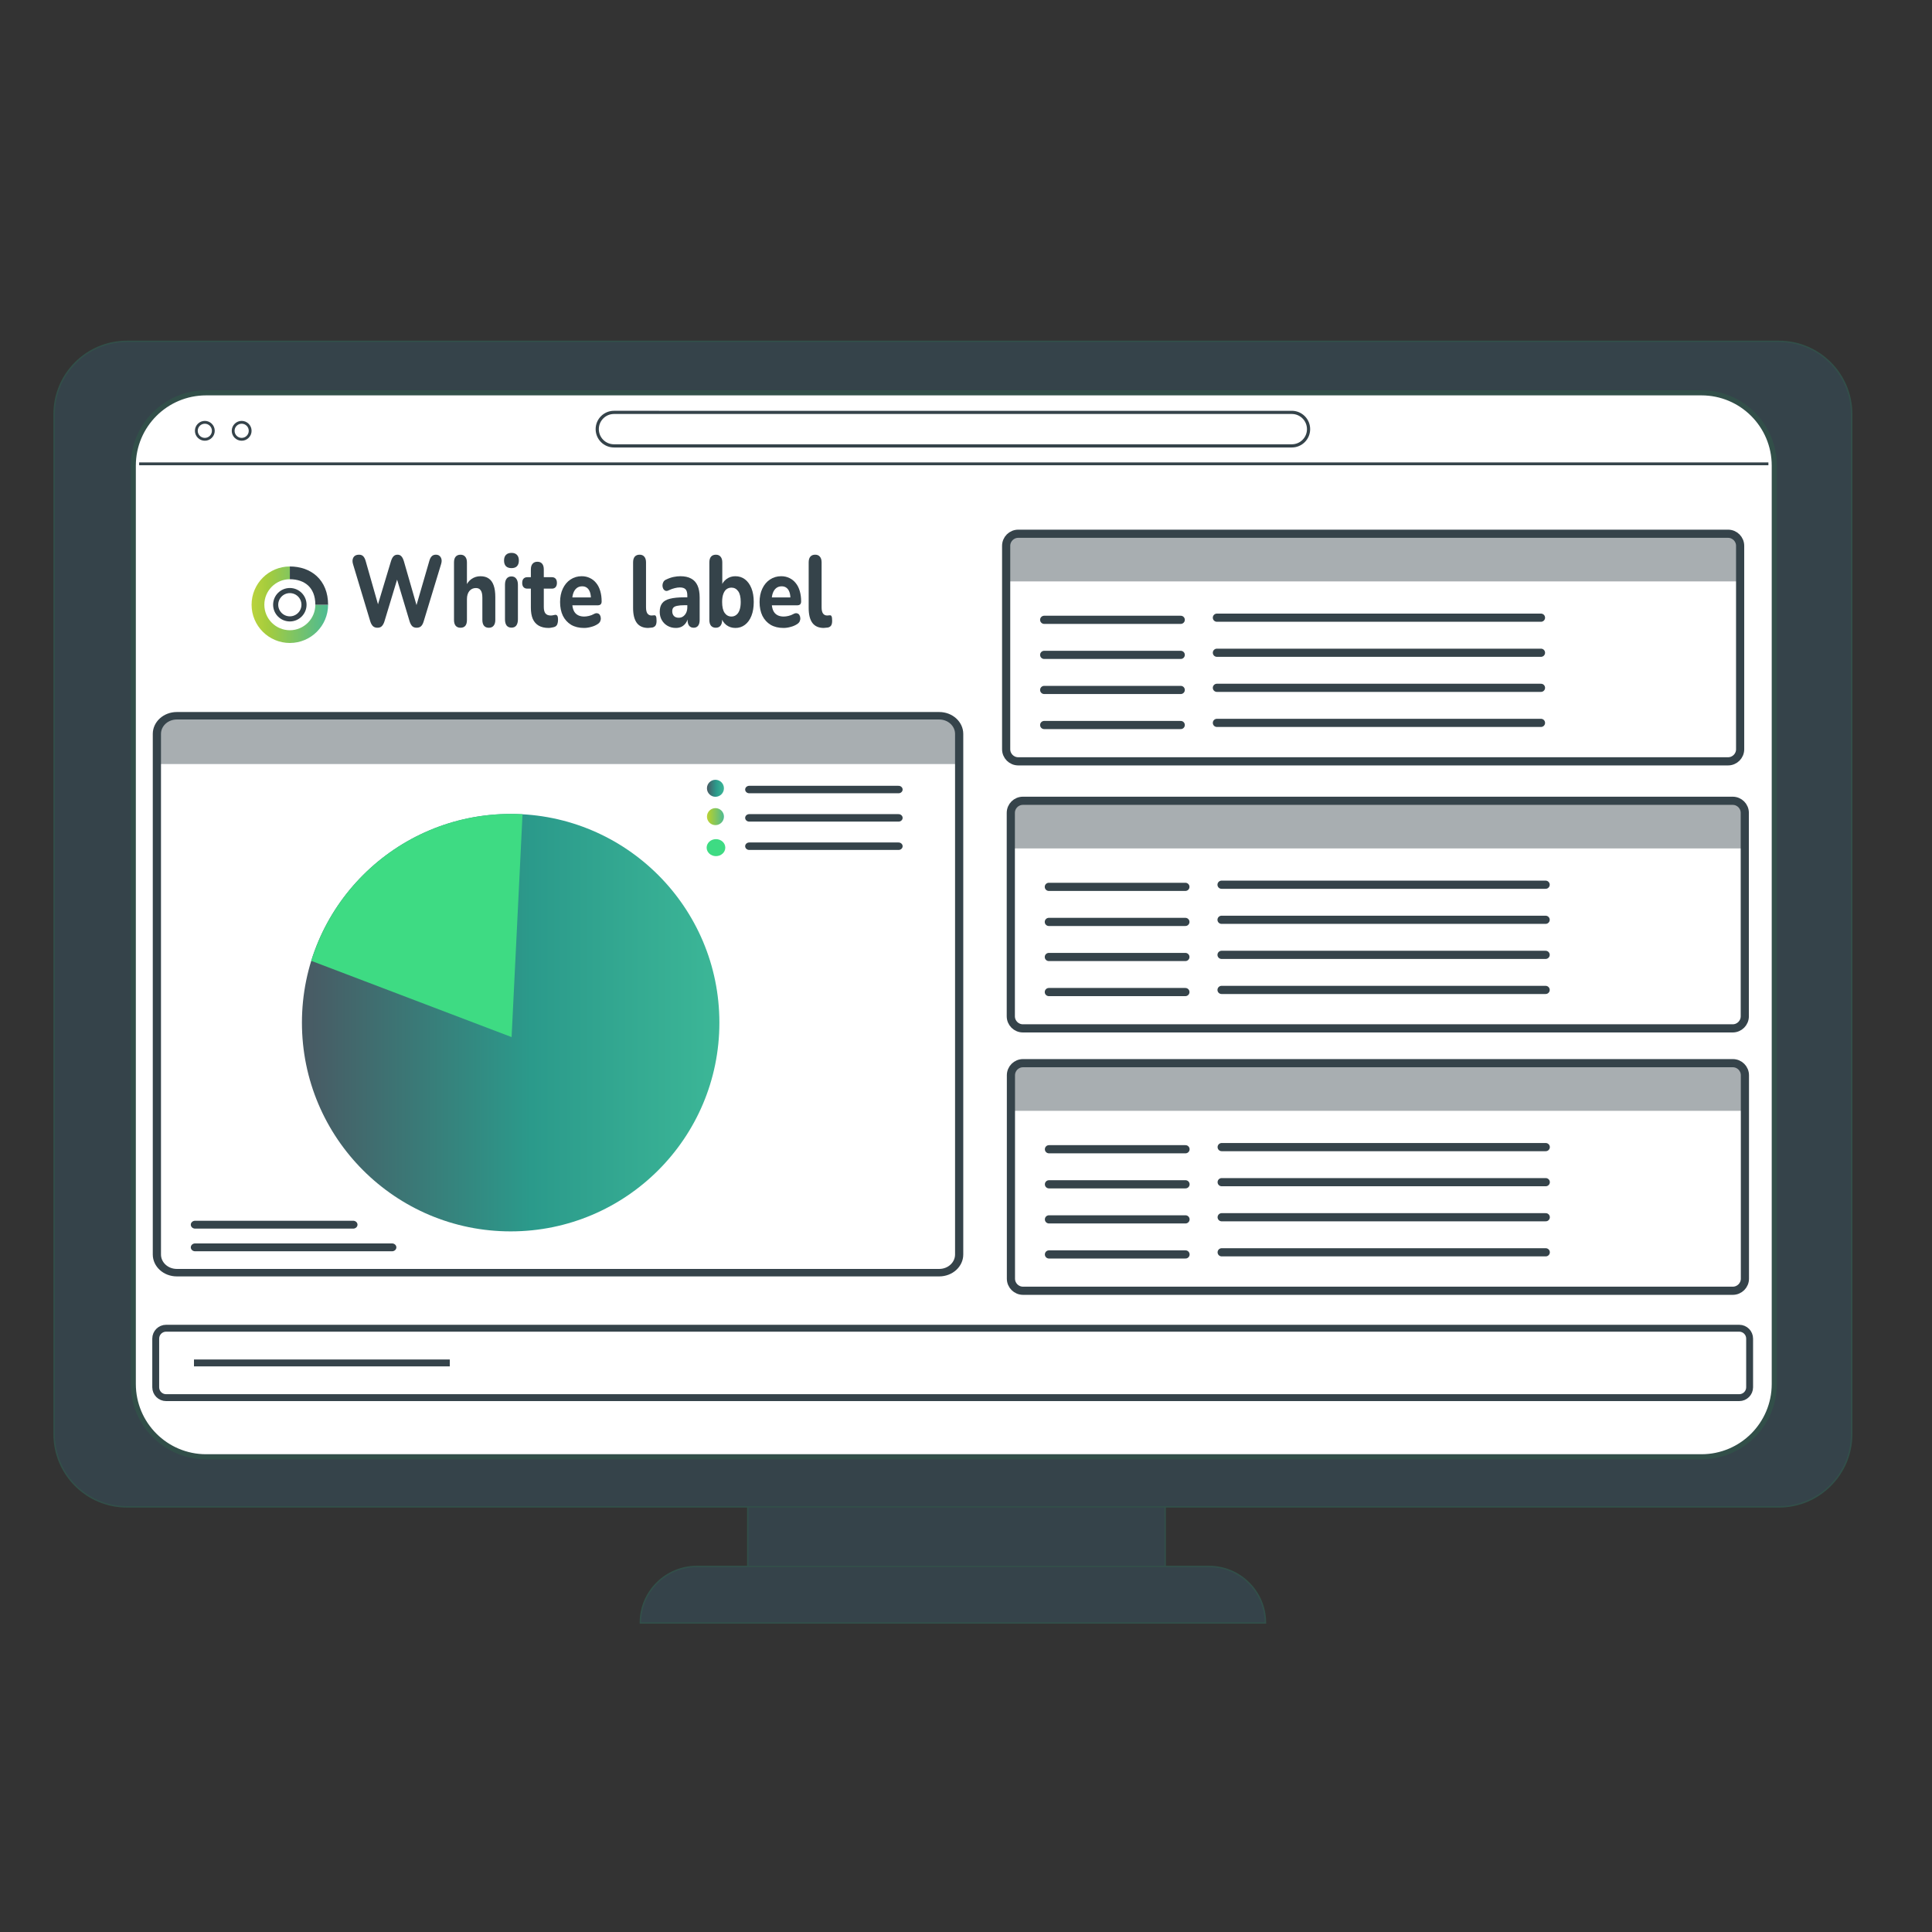 <?xml version="1.0" encoding="UTF-8" standalone="no"?>
<!-- Created with Inkscape (http://www.inkscape.org/) -->

<svg
   width="210mm"
   height="210mm"
   viewBox="0 0 210 210"
   version="1.1"
   id="svg35542"
   inkscape:version="1.2 (dc2aedaf03, 2022-05-15)"
   sodipodi:docname="white-label.svg"
   xmlns:inkscape="http://www.inkscape.org/namespaces/inkscape"
   xmlns:sodipodi="http://sodipodi.sourceforge.net/DTD/sodipodi-0.dtd"
   xmlns="http://www.w3.org/2000/svg"
   xmlns:svg="http://www.w3.org/2000/svg">
  <rect x="0" y="0" width="210" height="210" fill="#333333" stroke="none"/>
  <sodipodi:namedview
     id="namedview35544"
     pagecolor="#ffffff"
     bordercolor="#000000"
     borderopacity="0.25"
     inkscape:showpageshadow="2"
     inkscape:pageopacity="0.0"
     inkscape:pagecheckerboard="0"
     inkscape:deskcolor="#d1d1d1"
     inkscape:document-units="mm"
     showgrid="false"
     inkscape:zoom="0.914906"
     inkscape:cx="397.30857"
     inkscape:cy="560.71334"
     inkscape:window-width="3840"
     inkscape:window-height="2089"
     inkscape:window-x="-8"
     inkscape:window-y="-8"
     inkscape:window-maximized="1"
     inkscape:current-layer="layer1" />
  <defs
     id="defs35539">
    <clipPath
       clipPathUnits="userSpaceOnUse"
       id="clipPath31411">
      <path
         d="M 0,1080 H 1920 V 0 H 0 Z"
         id="path31409" />
    </clipPath>
    <clipPath
       clipPathUnits="userSpaceOnUse"
       id="clipPath31455">
      <path
         d="M 0,1080 H 1920 V 0 H 0 Z"
         id="path31453" />
    </clipPath>
    <clipPath
       clipPathUnits="userSpaceOnUse"
       id="clipPath31503">
      <path
         d="M 0,1080 H 1920 V 0 H 0 Z"
         id="path31501" />
    </clipPath>
    <clipPath
       clipPathUnits="userSpaceOnUse"
       id="clipPath31511">
      <path
         d="m 399.841,872.5 h 516 v -34 h -516 z"
         id="path31509" />
    </clipPath>
    <clipPath
       clipPathUnits="userSpaceOnUse"
       id="clipPath31503-3">
      <path
         d="M 0,1080 H 1920 V 0 H 0 Z"
         id="path31501-5" />
    </clipPath>
    <clipPath
       clipPathUnits="userSpaceOnUse"
       id="clipPath31511-5">
      <path
         d="m 399.841,872.5 h 516 v -34 h -516 z"
         id="path31509-5" />
    </clipPath>
    <clipPath
       clipPathUnits="userSpaceOnUse"
       id="clipPath31503-4">
      <path
         d="M 0,1080 H 1920 V 0 H 0 Z"
         id="path31501-7" />
    </clipPath>
    <clipPath
       clipPathUnits="userSpaceOnUse"
       id="clipPath31511-6">
      <path
         d="m 399.841,872.5 h 516 v -34 h -516 z"
         id="path31509-0" />
    </clipPath>
    <clipPath
       clipPathUnits="userSpaceOnUse"
       id="clipPath31531">
      <path
         d="M 0,1080 H 1920 V 0 H 0 Z"
         id="path31529" />
    </clipPath>
    <clipPath
       clipPathUnits="userSpaceOnUse"
       id="clipPath31539">
      <path
         d="m 397.317,694.133 h 516 v -34 h -516 z"
         id="path31537" />
    </clipPath>
    <clipPath
       clipPathUnits="userSpaceOnUse"
       id="clipPath31571">
      <path
         d="m 753.317,643.134 c 0,-3.314 2.687,-6.001 6,-6.001 v 0 c 3.314,0 6.001,2.687 6.001,6.001 v 0 c 0,3.314 -2.687,5.999 -6.001,5.999 v 0 c -3.313,0 -6,-2.685 -6,-5.999"
         id="path31569" />
    </clipPath>
    <linearGradient
       x1="0"
       y1="0"
       x2="1"
       y2="0"
       gradientUnits="userSpaceOnUse"
       gradientTransform="matrix(12,0,0,-12,753.317,643.133)"
       spreadMethod="pad"
       id="linearGradient31585">
      <stop
         style="stop-opacity:1;stop-color:#495963"
         offset="0"
         id="stop31577" />
      <stop
         style="stop-opacity:1;stop-color:#495963"
         offset="0"
         id="stop31579" />
      <stop
         style="stop-opacity:1;stop-color:#2b9a8b"
         offset="0.549"
         id="stop31581" />
      <stop
         style="stop-opacity:1;stop-color:#3cb797"
         offset="1"
         id="stop31583" />
    </linearGradient>
    <clipPath
       clipPathUnits="userSpaceOnUse"
       id="clipPath31595">
      <path
         d="m 753.317,623.133 c 0,-3.313 2.687,-5.999 6,-5.999 v 0 c 3.314,0 6.001,2.686 6.001,5.999 v 0 c 0,3.315 -2.687,6 -6.001,6 v 0 c -3.313,0 -6,-2.685 -6,-6"
         id="path31593" />
    </clipPath>
    <linearGradient
       x1="0"
       y1="0"
       x2="1"
       y2="0"
       gradientUnits="userSpaceOnUse"
       gradientTransform="matrix(12,0,0,-12,753.317,623.133)"
       spreadMethod="pad"
       id="linearGradient31611">
      <stop
         style="stop-opacity:1;stop-color:#bad33e"
         offset="0"
         id="stop31601" />
      <stop
         style="stop-opacity:1;stop-color:#bad33e"
         offset="0.005"
         id="stop31603" />
      <stop
         style="stop-opacity:1;stop-color:#a5cc3d"
         offset="0.203"
         id="stop31605" />
      <stop
         style="stop-opacity:1;stop-color:#4ebb92"
         offset="0.995"
         id="stop31607" />
      <stop
         style="stop-opacity:1;stop-color:#4ebb92"
         offset="1"
         id="stop31609" />
    </linearGradient>
    <clipPath
       clipPathUnits="userSpaceOnUse"
       id="clipPath31621">
      <path
         d="M 0,1080 H 1920 V 0 H 0 Z"
         id="path31619" />
    </clipPath>
    <clipPath
       clipPathUnits="userSpaceOnUse"
       id="clipPath31641">
      <path
         d="m 500.539,471.692 c 0,-81.363 65.958,-147.321 147.321,-147.321 v 0 c 81.362,0 147.321,65.958 147.321,147.321 v 0 c 0,81.363 -65.959,147.32 -147.321,147.32 v 0 c -81.363,0 -147.321,-65.957 -147.321,-147.32"
         id="path31639" />
    </clipPath>
    <linearGradient
       x1="0"
       y1="0"
       x2="1"
       y2="0"
       gradientUnits="userSpaceOnUse"
       gradientTransform="matrix(294.641,0,0,-294.641,500.539,471.692)"
       spreadMethod="pad"
       id="linearGradient31655">
      <stop
         style="stop-opacity:1;stop-color:#495963"
         offset="0"
         id="stop31647" />
      <stop
         style="stop-opacity:1;stop-color:#495963"
         offset="0"
         id="stop31649" />
      <stop
         style="stop-opacity:1;stop-color:#2b9a8b"
         offset="0.549"
         id="stop31651" />
      <stop
         style="stop-opacity:1;stop-color:#3cb797"
         offset="1"
         id="stop31653" />
    </linearGradient>
    <clipPath
       clipPathUnits="userSpaceOnUse"
       id="clipPath33299">
      <path
         d="M 0,1080 H 1920 V 0 H 0 Z"
         id="path33297" />
    </clipPath>
    <clipPath
       clipPathUnits="userSpaceOnUse"
       id="clipPath31669">
      <path
         d="m 945,738 c 0,-14.888 12.112,-27 27,-27 v 0 c 14.888,0 27,12.112 27,27 v 0 h -9 c 0,-9.925 -8.075,-18 -18,-18 v 0 c -9.925,0 -18,8.075 -18,18 v 0 c 0,9.925 8.075,18 18,18 v 0 9 c -14.888,0 -27,-12.112 -27,-27"
         id="path31667" />
    </clipPath>
    <linearGradient
       x1="0"
       y1="0"
       x2="1"
       y2="0"
       gradientUnits="userSpaceOnUse"
       gradientTransform="matrix(54,0,0,-54,945,738)"
       spreadMethod="pad"
       id="linearGradient31685">
      <stop
         style="stop-opacity:1;stop-color:#bad33e"
         offset="0"
         id="stop31675" />
      <stop
         style="stop-opacity:1;stop-color:#bad33e"
         offset="0.005"
         id="stop31677" />
      <stop
         style="stop-opacity:1;stop-color:#a5cc3d"
         offset="0.203"
         id="stop31679" />
      <stop
         style="stop-opacity:1;stop-color:#4ebb92"
         offset="0.995"
         id="stop31681" />
      <stop
         style="stop-opacity:1;stop-color:#4ebb92"
         offset="1"
         id="stop31683" />
    </linearGradient>
    <clipPath
       clipPathUnits="userSpaceOnUse"
       id="clipPath31695">
      <path
         d="M 0,1080 H 1920 V 0 H 0 Z"
         id="path31693" />
    </clipPath>
  </defs>
  <g
     inkscape:label="Layer 1"
     inkscape:groupmode="layer"
     id="layer1">
    <path
       d="M 126.648,174.631 H 81.281 v -28.984 h 45.366 z"
       style="fill:#35434a;fill-opacity:1;fill-rule:nonzero;stroke:#324f49;stroke-width:0.154;stroke-linecap:butt;stroke-linejoin:miter;stroke-miterlimit:10;stroke-dasharray:none;stroke-opacity:1"
       id="path31403" />
    <g
       id="g31405"
       transform="matrix(0.154,0,0,-0.154,-44.264,187.737)">
      <g
         id="g31407"
         clip-path="url(#clipPath31411)">
        <g
           id="g31413"
           transform="translate(1542.999,155.499)">
          <path
             d="m 0,0 -1165.999,0.001 c -28.376,0 -51.38,23.004 -51.38,51.381 v 719.857 c 0,28.377 23.004,51.381 51.38,51.381 l 1166,-10e-4 c 28.377,0 51.381,-23.004 51.381,-51.381 L 51.381,51.381 C 51.381,23.004 28.377,0 0,0"
             style="fill:#35434a;fill-opacity:1;fill-rule:nonzero;stroke:none"
             id="path31415" />
        </g>
        <g
           id="g31417"
           transform="translate(1542.999,155.499)">
          <path
             d="m 0,0 -1165.999,0.001 c -28.376,0 -51.38,23.004 -51.38,51.381 v 719.857 c 0,28.377 23.004,51.381 51.38,51.381 l 1166,-10e-4 c 28.377,0 51.381,-23.004 51.381,-51.381 L 51.381,51.381 C 51.381,23.004 28.377,0 0,0 Z"
             style="fill:none;stroke:#324f49;stroke-width:1;stroke-linecap:butt;stroke-linejoin:miter;stroke-miterlimit:10;stroke-dasharray:none;stroke-opacity:1"
             id="path31419" />
        </g>
        <g
           id="g31421"
           transform="translate(1488.364,190.851)">
          <path
             d="m 0,0 -1055.479,0.001 c -28.377,0 -51.381,23.004 -51.381,51.381 l 10e-4,648.201 c 0,28.376 23.004,51.38 51.38,51.38 L 0.001,750.962 c 28.376,0 51.38,-23.004 51.38,-51.38 L 51.38,51.381 C 51.38,23.004 28.377,0 0,0"
             style="fill:#ffffff;fill-opacity:1;fill-rule:nonzero;stroke:none"
             id="path31423" />
        </g>
        <g
           id="g31425"
           transform="translate(1488.364,190.851)">
          <path
             d="m 0,0 -1055.479,0.001 c -28.377,0 -51.381,23.004 -51.381,51.381 l 10e-4,648.201 c 0,28.376 23.004,51.38 51.38,51.38 L 0.001,750.962 c 28.376,0 51.38,-23.004 51.38,-51.38 L 51.38,51.381 C 51.38,23.004 28.377,0 0,0 Z"
             style="fill:none;stroke:#324f49;stroke-width:3.606;stroke-linecap:butt;stroke-linejoin:miter;stroke-miterlimit:10;stroke-dasharray:none;stroke-opacity:1"
             id="path31427" />
        </g>
        <g
           id="g31429"
           transform="translate(1140.737,113.444)">
          <path
             d="m 0,0 h -361.476 c -22.019,0 -39.869,-17.85 -39.869,-39.869 L 39.869,-39.87 C 39.869,-17.851 22.02,0 0,0"
             style="fill:#35434a;fill-opacity:1;fill-rule:nonzero;stroke:none"
             id="path31431" />
        </g>
        <g
           id="g31433"
           transform="translate(1140.737,113.444)">
          <path
             d="m 0,0 h -361.476 c -22.019,0 -39.869,-17.85 -39.869,-39.869 L 39.869,-39.87 C 39.869,-17.851 22.02,0 0,0 Z"
             style="fill:none;stroke:#324f49;stroke-width:1;stroke-linecap:butt;stroke-linejoin:miter;stroke-miterlimit:10;stroke-dasharray:none;stroke-opacity:1"
             id="path31435" />
        </g>
        <g
           id="g31437"
           transform="translate(385.656,891.692)">
          <path
             d="M 0,0 H 1149.938"
             style="fill:none;stroke:#35434a;stroke-width:2;stroke-linecap:butt;stroke-linejoin:miter;stroke-miterlimit:10;stroke-dasharray:none;stroke-opacity:1"
             id="path31439" />
        </g>
        <g
           id="g31441"
           transform="translate(438,915)">
          <path
             d="m 0,0 c 0,-3.313 -2.687,-6 -6,-6 -3.313,0 -6,2.687 -6,6 0,3.313 2.687,6 6,6 3.313,0 6,-2.687 6,-6 z"
             style="fill:none;stroke:#35434a;stroke-width:2;stroke-linecap:butt;stroke-linejoin:miter;stroke-miterlimit:10;stroke-dasharray:none;stroke-opacity:1"
             id="path31443" />
        </g>
        <g
           id="g31445"
           transform="translate(464,915)">
          <path
             d="m 0,0 c 0,-3.313 -2.687,-6 -6,-6 -3.313,0 -6,2.687 -6,6 0,3.313 2.687,6 6,6 3.313,0 6,-2.687 6,-6 z"
             style="fill:none;stroke:#35434a;stroke-width:2;stroke-linecap:butt;stroke-linejoin:miter;stroke-miterlimit:10;stroke-dasharray:none;stroke-opacity:1"
             id="path31447" />
        </g>
      </g>
    </g>
    <g
       id="g31449"
       transform="matrix(0.154,0,0,-0.154,-44.264,187.737)">
      <g
         id="g31451"
         clip-path="url(#clipPath31455)">
        <g
           id="g31457"
           transform="translate(1199.214,904.36)">
          <path
             d="m 0,0 h -478.428 c -6.528,0 -11.82,5.292 -11.82,11.82 0,6.528 5.292,11.82 11.82,11.82 H 0 c 6.528,0 11.82,-5.292 11.82,-11.82 C 11.82,5.292 6.528,0 0,0 Z"
             style="fill:none;stroke:#35434a;stroke-width:2.251;stroke-linecap:butt;stroke-linejoin:miter;stroke-miterlimit:10;stroke-dasharray:none;stroke-opacity:1"
             id="path31459" />
        </g>
      </g>
    </g>
    <g
       id="g34990"
       transform="matrix(0.438,0,0,0.438,-48.22,83.507)"
       style="stroke-width:2.026;stroke-dasharray:none">
      <g
         id="g31465"
         transform="matrix(0.353,0,0,-0.353,370.404,94.544)"
         style="stroke-width:5.743;stroke-dasharray:none">
        <path
           d="M 0,0 H 96"
           style="fill:none;stroke:#35434a;stroke-width:5.743;stroke-linecap:round;stroke-linejoin:miter;stroke-miterlimit:10;stroke-dasharray:none;stroke-opacity:1"
           id="path31467" />
      </g>
      <g
         id="g31469"
         transform="matrix(0.353,0,0,-0.353,370.404,111.948)"
         style="stroke-width:5.743;stroke-dasharray:none">
        <path
           d="M 0,0 H 96"
           style="fill:none;stroke:#35434a;stroke-width:5.743;stroke-linecap:round;stroke-linejoin:miter;stroke-miterlimit:10;stroke-dasharray:none;stroke-opacity:1"
           id="path31471" />
      </g>
      <g
         id="g31473"
         transform="matrix(0.353,0,0,-0.353,370.404,120.65)"
         style="stroke-width:5.743;stroke-dasharray:none">
        <path
           d="M 0,0 H 96"
           style="fill:none;stroke:#35434a;stroke-width:5.743;stroke-linecap:round;stroke-linejoin:miter;stroke-miterlimit:10;stroke-dasharray:none;stroke-opacity:1"
           id="path31475" />
      </g>
      <g
         id="g31477"
         transform="matrix(0.353,0,0,-0.353,370.404,103.246)"
         style="stroke-width:5.743;stroke-dasharray:none">
        <path
           d="M 0,0 H 96"
           style="fill:none;stroke:#35434a;stroke-width:5.743;stroke-linecap:round;stroke-linejoin:miter;stroke-miterlimit:10;stroke-dasharray:none;stroke-opacity:1"
           id="path31479" />
      </g>
      <g
         id="g31481"
         transform="matrix(0.353,0,0,-0.353,413.266,94.015)"
         style="stroke-width:5.743;stroke-dasharray:none">
        <path
           d="M 0,0 H 227.833"
           style="fill:none;stroke:#35434a;stroke-width:5.743;stroke-linecap:round;stroke-linejoin:miter;stroke-miterlimit:10;stroke-dasharray:none;stroke-opacity:1"
           id="path31483" />
      </g>
      <g
         id="g31485"
         transform="matrix(0.353,0,0,-0.353,413.266,111.419)"
         style="stroke-width:5.743;stroke-dasharray:none">
        <path
           d="M 0,0 H 227.833"
           style="fill:none;stroke:#35434a;stroke-width:5.743;stroke-linecap:round;stroke-linejoin:miter;stroke-miterlimit:10;stroke-dasharray:none;stroke-opacity:1"
           id="path31487" />
      </g>
      <g
         id="g31489"
         transform="matrix(0.353,0,0,-0.353,413.266,120.121)"
         style="stroke-width:5.743;stroke-dasharray:none">
        <path
           d="M 0,0 H 227.833"
           style="fill:none;stroke:#35434a;stroke-width:5.743;stroke-linecap:round;stroke-linejoin:miter;stroke-miterlimit:10;stroke-dasharray:none;stroke-opacity:1"
           id="path31491" />
      </g>
      <g
         id="g31493"
         transform="matrix(0.353,0,0,-0.353,413.266,102.717)"
         style="stroke-width:5.743;stroke-dasharray:none">
        <path
           d="M 0,0 H 227.833"
           style="fill:none;stroke:#35434a;stroke-width:5.743;stroke-linecap:round;stroke-linejoin:miter;stroke-miterlimit:10;stroke-dasharray:none;stroke-opacity:1"
           id="path31495" />
      </g>
      <g
         id="g31497"
         transform="matrix(0.353,0,0,-0.353,220,381)"
         style="stroke-width:5.743;stroke-dasharray:none">
        <g
           id="g31499"
           clip-path="url(#clipPath31503)"
           style="stroke-width:5.743;stroke-dasharray:none">
          <g
             id="g31505"
             style="stroke-width:5.743;stroke-dasharray:none">
            <g
               id="g31507"
               style="stroke-width:5.743;stroke-dasharray:none" />
            <g
               id="g31519"
               style="stroke-width:5.743;stroke-dasharray:none">
              <g
                 clip-path="url(#clipPath31511)"
                 opacity="0.43"
                 id="g31517"
                 style="stroke-width:5.743;stroke-dasharray:none">
                <g
                   transform="translate(915.841,838.5)"
                   id="g31515"
                   style="stroke-width:5.743;stroke-dasharray:none">
                  <path
                     d="m 0,0 h -516 v 28 c 0,3.313 2.687,6 6,6 H -6 c 3.314,0 6,-2.687 6,-6 z"
                     style="fill:#35434a;fill-opacity:1;fill-rule:nonzero;stroke:none;stroke-width:5.743;stroke-dasharray:none"
                     id="path31513" />
                </g>
              </g>
            </g>
          </g>
          <g
             id="g31521"
             transform="translate(906.841,712)"
             style="stroke-width:5.743;stroke-dasharray:none">
            <path
               d="m 0,0 h -499 c -4.694,0 -8.5,3.806 -8.5,8.5 v 143 c 0,4.694 3.806,8.5 8.5,8.5 H 0 c 4.694,0 8.5,-3.806 8.5,-8.5 V 8.5 C 8.5,3.806 4.694,0 0,0 Z"
               style="fill:none;stroke:#35434a;stroke-width:5.743;stroke-linecap:butt;stroke-linejoin:miter;stroke-miterlimit:10;stroke-dasharray:none;stroke-opacity:1"
               id="path31523" />
          </g>
        </g>
      </g>
    </g>
    <g
       id="g34990-1"
       transform="matrix(0.438,0,0,0.438,-48.233,54.987)"
       style="stroke-width:2.026;stroke-dasharray:none">
      <g
         id="g31465-9"
         transform="matrix(0.353,0,0,-0.353,370.404,94.544)"
         style="stroke-width:5.743;stroke-dasharray:none">
        <path
           d="M 0,0 H 96"
           style="fill:none;stroke:#35434a;stroke-width:5.743;stroke-linecap:round;stroke-linejoin:miter;stroke-miterlimit:10;stroke-dasharray:none;stroke-opacity:1"
           id="path31467-4" />
      </g>
      <g
         id="g31469-9"
         transform="matrix(0.353,0,0,-0.353,370.404,111.948)"
         style="stroke-width:5.743;stroke-dasharray:none">
        <path
           d="M 0,0 H 96"
           style="fill:none;stroke:#35434a;stroke-width:5.743;stroke-linecap:round;stroke-linejoin:miter;stroke-miterlimit:10;stroke-dasharray:none;stroke-opacity:1"
           id="path31471-7" />
      </g>
      <g
         id="g31473-4"
         transform="matrix(0.353,0,0,-0.353,370.404,120.65)"
         style="stroke-width:5.743;stroke-dasharray:none">
        <path
           d="M 0,0 H 96"
           style="fill:none;stroke:#35434a;stroke-width:5.743;stroke-linecap:round;stroke-linejoin:miter;stroke-miterlimit:10;stroke-dasharray:none;stroke-opacity:1"
           id="path31475-0" />
      </g>
      <g
         id="g31477-5"
         transform="matrix(0.353,0,0,-0.353,370.404,103.246)"
         style="stroke-width:5.743;stroke-dasharray:none">
        <path
           d="M 0,0 H 96"
           style="fill:none;stroke:#35434a;stroke-width:5.743;stroke-linecap:round;stroke-linejoin:miter;stroke-miterlimit:10;stroke-dasharray:none;stroke-opacity:1"
           id="path31479-0" />
      </g>
      <g
         id="g31481-0"
         transform="matrix(0.353,0,0,-0.353,413.266,94.015)"
         style="stroke-width:5.743;stroke-dasharray:none">
        <path
           d="M 0,0 H 227.833"
           style="fill:none;stroke:#35434a;stroke-width:5.743;stroke-linecap:round;stroke-linejoin:miter;stroke-miterlimit:10;stroke-dasharray:none;stroke-opacity:1"
           id="path31483-1" />
      </g>
      <g
         id="g31485-0"
         transform="matrix(0.353,0,0,-0.353,413.266,111.419)"
         style="stroke-width:5.743;stroke-dasharray:none">
        <path
           d="M 0,0 H 227.833"
           style="fill:none;stroke:#35434a;stroke-width:5.743;stroke-linecap:round;stroke-linejoin:miter;stroke-miterlimit:10;stroke-dasharray:none;stroke-opacity:1"
           id="path31487-3" />
      </g>
      <g
         id="g31489-7"
         transform="matrix(0.353,0,0,-0.353,413.266,120.121)"
         style="stroke-width:5.743;stroke-dasharray:none">
        <path
           d="M 0,0 H 227.833"
           style="fill:none;stroke:#35434a;stroke-width:5.743;stroke-linecap:round;stroke-linejoin:miter;stroke-miterlimit:10;stroke-dasharray:none;stroke-opacity:1"
           id="path31491-1" />
      </g>
      <g
         id="g31493-1"
         transform="matrix(0.353,0,0,-0.353,413.266,102.717)"
         style="stroke-width:5.743;stroke-dasharray:none">
        <path
           d="M 0,0 H 227.833"
           style="fill:none;stroke:#35434a;stroke-width:5.743;stroke-linecap:round;stroke-linejoin:miter;stroke-miterlimit:10;stroke-dasharray:none;stroke-opacity:1"
           id="path31495-1" />
      </g>
      <g
         id="g31497-9"
         transform="matrix(0.353,0,0,-0.353,220,381)"
         style="stroke-width:5.743;stroke-dasharray:none">
        <g
           id="g31499-9"
           clip-path="url(#clipPath31503-3)"
           style="stroke-width:5.743;stroke-dasharray:none">
          <g
             id="g31505-6"
             style="stroke-width:5.743;stroke-dasharray:none">
            <g
               id="g31507-5"
               style="stroke-width:5.743;stroke-dasharray:none" />
            <g
               id="g31519-7"
               style="stroke-width:5.743;stroke-dasharray:none">
              <g
                 clip-path="url(#clipPath31511-5)"
                 opacity="0.43"
                 id="g31517-6"
                 style="stroke-width:5.743;stroke-dasharray:none">
                <g
                   transform="translate(915.841,838.5)"
                   id="g31515-0"
                   style="stroke-width:5.743;stroke-dasharray:none">
                  <path
                     d="m 0,0 h -516 v 28 c 0,3.313 2.687,6 6,6 H -6 c 3.314,0 6,-2.687 6,-6 z"
                     style="fill:#35434a;fill-opacity:1;fill-rule:nonzero;stroke:none;stroke-width:5.743;stroke-dasharray:none"
                     id="path31513-8" />
                </g>
              </g>
            </g>
          </g>
          <g
             id="g31521-0"
             transform="translate(906.841,712)"
             style="stroke-width:5.743;stroke-dasharray:none">
            <path
               d="m 0,0 h -499 c -4.694,0 -8.5,3.806 -8.5,8.5 v 143 c 0,4.694 3.806,8.5 8.5,8.5 H 0 c 4.694,0 8.5,-3.806 8.5,-8.5 V 8.5 C 8.5,3.806 4.694,0 0,0 Z"
               style="fill:none;stroke:#35434a;stroke-width:5.743;stroke-linecap:butt;stroke-linejoin:miter;stroke-miterlimit:10;stroke-dasharray:none;stroke-opacity:1"
               id="path31523-7" />
          </g>
        </g>
      </g>
    </g>
    <g
       id="g34990-4"
       transform="matrix(0.438,0,0,0.438,-48.739,25.961)"
       style="stroke-width:2.026;stroke-dasharray:none">
      <g
         id="g31465-7"
         transform="matrix(0.353,0,0,-0.353,370.404,94.544)"
         style="stroke-width:5.743;stroke-dasharray:none">
        <path
           d="M 0,0 H 96"
           style="fill:none;stroke:#35434a;stroke-width:5.743;stroke-linecap:round;stroke-linejoin:miter;stroke-miterlimit:10;stroke-dasharray:none;stroke-opacity:1"
           id="path31467-3" />
      </g>
      <g
         id="g31469-4"
         transform="matrix(0.353,0,0,-0.353,370.404,111.948)"
         style="stroke-width:5.743;stroke-dasharray:none">
        <path
           d="M 0,0 H 96"
           style="fill:none;stroke:#35434a;stroke-width:5.743;stroke-linecap:round;stroke-linejoin:miter;stroke-miterlimit:10;stroke-dasharray:none;stroke-opacity:1"
           id="path31471-2" />
      </g>
      <g
         id="g31473-3"
         transform="matrix(0.353,0,0,-0.353,370.404,120.65)"
         style="stroke-width:5.743;stroke-dasharray:none">
        <path
           d="M 0,0 H 96"
           style="fill:none;stroke:#35434a;stroke-width:5.743;stroke-linecap:round;stroke-linejoin:miter;stroke-miterlimit:10;stroke-dasharray:none;stroke-opacity:1"
           id="path31475-07" />
      </g>
      <g
         id="g31477-4"
         transform="matrix(0.353,0,0,-0.353,370.404,103.246)"
         style="stroke-width:5.743;stroke-dasharray:none">
        <path
           d="M 0,0 H 96"
           style="fill:none;stroke:#35434a;stroke-width:5.743;stroke-linecap:round;stroke-linejoin:miter;stroke-miterlimit:10;stroke-dasharray:none;stroke-opacity:1"
           id="path31479-7" />
      </g>
      <g
         id="g31481-2"
         transform="matrix(0.353,0,0,-0.353,413.266,94.015)"
         style="stroke-width:5.743;stroke-dasharray:none">
        <path
           d="M 0,0 H 227.833"
           style="fill:none;stroke:#35434a;stroke-width:5.743;stroke-linecap:round;stroke-linejoin:miter;stroke-miterlimit:10;stroke-dasharray:none;stroke-opacity:1"
           id="path31483-9" />
      </g>
      <g
         id="g31485-1"
         transform="matrix(0.353,0,0,-0.353,413.266,111.419)"
         style="stroke-width:5.743;stroke-dasharray:none">
        <path
           d="M 0,0 H 227.833"
           style="fill:none;stroke:#35434a;stroke-width:5.743;stroke-linecap:round;stroke-linejoin:miter;stroke-miterlimit:10;stroke-dasharray:none;stroke-opacity:1"
           id="path31487-4" />
      </g>
      <g
         id="g31489-4"
         transform="matrix(0.353,0,0,-0.353,413.266,120.121)"
         style="stroke-width:5.743;stroke-dasharray:none">
        <path
           d="M 0,0 H 227.833"
           style="fill:none;stroke:#35434a;stroke-width:5.743;stroke-linecap:round;stroke-linejoin:miter;stroke-miterlimit:10;stroke-dasharray:none;stroke-opacity:1"
           id="path31491-2" />
      </g>
      <g
         id="g31493-0"
         transform="matrix(0.353,0,0,-0.353,413.266,102.717)"
         style="stroke-width:5.743;stroke-dasharray:none">
        <path
           d="M 0,0 H 227.833"
           style="fill:none;stroke:#35434a;stroke-width:5.743;stroke-linecap:round;stroke-linejoin:miter;stroke-miterlimit:10;stroke-dasharray:none;stroke-opacity:1"
           id="path31495-2" />
      </g>
      <g
         id="g31497-8"
         transform="matrix(0.353,0,0,-0.353,220,381)"
         style="stroke-width:5.743;stroke-dasharray:none">
        <g
           id="g31499-3"
           clip-path="url(#clipPath31503-4)"
           style="stroke-width:5.743;stroke-dasharray:none">
          <g
             id="g31505-2"
             style="stroke-width:5.743;stroke-dasharray:none">
            <g
               id="g31507-9"
               style="stroke-width:5.743;stroke-dasharray:none" />
            <g
               id="g31519-6"
               style="stroke-width:5.743;stroke-dasharray:none">
              <g
                 clip-path="url(#clipPath31511-6)"
                 opacity="0.43"
                 id="g31517-4"
                 style="stroke-width:5.743;stroke-dasharray:none">
                <g
                   transform="translate(915.841,838.5)"
                   id="g31515-4"
                   style="stroke-width:5.743;stroke-dasharray:none">
                  <path
                     d="m 0,0 h -516 v 28 c 0,3.313 2.687,6 6,6 H -6 c 3.314,0 6,-2.687 6,-6 z"
                     style="fill:#35434a;fill-opacity:1;fill-rule:nonzero;stroke:none;stroke-width:5.743;stroke-dasharray:none"
                     id="path31513-7" />
                </g>
              </g>
            </g>
          </g>
          <g
             id="g31521-8"
             transform="translate(906.841,712)"
             style="stroke-width:5.743;stroke-dasharray:none">
            <path
               d="m 0,0 h -499 c -4.694,0 -8.5,3.806 -8.5,8.5 v 143 c 0,4.694 3.806,8.5 8.5,8.5 H 0 c 4.694,0 8.5,-3.806 8.5,-8.5 V 8.5 C 8.5,3.806 4.694,0 0,0 Z"
               style="fill:none;stroke:#35434a;stroke-width:5.743;stroke-linecap:butt;stroke-linejoin:miter;stroke-miterlimit:10;stroke-dasharray:none;stroke-opacity:1"
               id="path31523-3" />
          </g>
        </g>
      </g>
    </g>
    <g
       id="g31525"
       transform="matrix(0.169,0,0,-0.154,-50.094,184.708)"
       style="stroke-width:5.277;stroke-dasharray:none">
      <g
         id="g31527"
         clip-path="url(#clipPath31531)"
         style="stroke-width:5.277;stroke-dasharray:none">
        <g
           id="g31533"
           style="stroke-width:5.277;stroke-dasharray:none">
          <g
             id="g31535"
             style="stroke-width:5.277;stroke-dasharray:none" />
          <g
             id="g31547"
             style="stroke-width:5.277;stroke-dasharray:none">
            <g
               clip-path="url(#clipPath31539)"
               opacity="0.43"
               id="g31545"
               style="stroke-width:5.277;stroke-dasharray:none">
              <g
                 transform="translate(913.317,660.133)"
                 id="g31543"
                 style="stroke-width:5.277;stroke-dasharray:none">
                <path
                   d="m 0,0 h -516 v 22.074 c 0,6.587 5.339,11.926 11.926,11.926 H -11.926 C -5.339,34 0,28.661 0,22.074 Z"
                   style="fill:#35434a;fill-opacity:1;fill-rule:nonzero;stroke:none;stroke-width:5.277;stroke-dasharray:none"
                   id="path31541" />
              </g>
            </g>
          </g>
        </g>
        <g
           id="g31549"
           transform="translate(900.503,301.134)"
           style="stroke-width:5.277;stroke-dasharray:none">
          <path
             d="m 0,0 h -490.371 c -7.078,0 -12.815,5.737 -12.815,12.814 v 367.444 c 0,7.077 5.737,12.815 12.815,12.815 H 0 c 7.077,0 12.814,-5.738 12.814,-12.815 V 12.814 C 12.814,5.737 7.077,0 0,0 Z"
             style="fill:none;stroke:#35434a;stroke-width:5.277;stroke-linecap:butt;stroke-linejoin:miter;stroke-miterlimit:10;stroke-dasharray:none;stroke-opacity:1"
             id="path31551" />
        </g>
        <g
           id="g31553"
           transform="translate(778.317,642.135)"
           style="stroke-width:5.277;stroke-dasharray:none">
          <path
             d="M 0,0 H 96"
             style="fill:none;stroke:#35434a;stroke-width:5.277;stroke-linecap:round;stroke-linejoin:miter;stroke-miterlimit:10;stroke-dasharray:none;stroke-opacity:1"
             id="path31555" />
        </g>
        <g
           id="g31557"
           transform="translate(778.317,602.133)"
           style="stroke-width:5.277;stroke-dasharray:none">
          <path
             d="M 0,0 H 96"
             style="fill:none;stroke:#35434a;stroke-width:5.277;stroke-linecap:round;stroke-linejoin:miter;stroke-miterlimit:10;stroke-dasharray:none;stroke-opacity:1"
             id="path31559" />
        </g>
        <g
           id="g31561"
           transform="translate(778.317,622.134)"
           style="stroke-width:5.277;stroke-dasharray:none">
          <path
             d="M 0,0 H 96"
             style="fill:none;stroke:#35434a;stroke-width:5.277;stroke-linecap:round;stroke-linejoin:miter;stroke-miterlimit:10;stroke-dasharray:none;stroke-opacity:1"
             id="path31563" />
        </g>
      </g>
    </g>
    <g
       id="g31565"
       transform="matrix(0.154,0,0,-0.154,-39.169,184.726)"
       style="stroke-width:2.026;stroke-dasharray:none">
      <g
         id="g31567"
         clip-path="url(#clipPath31571)"
         style="stroke-width:2.026;stroke-dasharray:none">
        <g
           id="g31573"
           style="stroke-width:2.026;stroke-dasharray:none">
          <g
             id="g31575"
             style="stroke-width:2.026;stroke-dasharray:none">
            <path
               d="m 753.317,643.134 c 0,-3.314 2.687,-6.001 6,-6.001 v 0 c 3.314,0 6.001,2.687 6.001,6.001 v 0 c 0,3.314 -2.687,5.999 -6.001,5.999 v 0 c -3.313,0 -6,-2.685 -6,-5.999"
               style="fill:url(#linearGradient31585);stroke:none;stroke-width:2.026;stroke-dasharray:none"
               id="path31587" />
          </g>
        </g>
      </g>
    </g>
    <g
       id="g31589"
       transform="matrix(0.154,0,0,-0.154,-39.169,184.726)"
       style="stroke-width:2.026;stroke-dasharray:none">
      <g
         id="g31591"
         clip-path="url(#clipPath31595)"
         style="stroke-width:2.026;stroke-dasharray:none">
        <g
           id="g31597"
           style="stroke-width:2.026;stroke-dasharray:none">
          <g
             id="g31599"
             style="stroke-width:2.026;stroke-dasharray:none">
            <path
               d="m 753.317,623.133 c 0,-3.313 2.687,-5.999 6,-5.999 v 0 c 3.314,0 6.001,2.686 6.001,5.999 v 0 c 0,3.315 -2.687,6 -6.001,6 v 0 c -3.313,0 -6,-2.685 -6,-6"
               style="fill:url(#linearGradient31611);stroke:none;stroke-width:2.026;stroke-dasharray:none"
               id="path31613" />
          </g>
        </g>
      </g>
    </g>
    <g
       id="g31615"
       transform="matrix(0.169,0,0,-0.154,-50.502,184.709)"
       style="stroke-width:5.546;stroke-dasharray:none">
      <g
         id="g31617"
         clip-path="url(#clipPath31621)"
         style="stroke-width:5.546;stroke-dasharray:none">
        <g
           id="g31623"
           transform="translate(765.317,601.133)"
           style="stroke-width:5.546;stroke-dasharray:none">
          <path
             d="m 0,0 c 0,-3.313 -2.687,-6 -6,-6 -3.314,0 -6,2.687 -6,6 0,3.314 2.686,6 6,6 3.313,0 6,-2.686 6,-6"
             style="fill:#3edb83;fill-opacity:1;fill-rule:nonzero;stroke:none;stroke-width:5.546;stroke-dasharray:none"
             id="path31625" />
        </g>
        <g
           id="g31627"
           transform="translate(424.317,335.009)"
           style="stroke-width:5.546;stroke-dasharray:none">
          <path
             d="M 0,0 H 101.667"
             style="fill:none;stroke:#35434a;stroke-width:5.546;stroke-linecap:round;stroke-linejoin:miter;stroke-miterlimit:10;stroke-dasharray:none;stroke-opacity:1"
             id="path31629" />
        </g>
        <g
           id="g31631"
           transform="translate(424.317,319.009)"
           style="stroke-width:5.546;stroke-dasharray:none">
          <path
             d="M 0,0 H 126.667"
             style="fill:none;stroke:#35434a;stroke-width:5.546;stroke-linecap:round;stroke-linejoin:miter;stroke-miterlimit:10;stroke-dasharray:none;stroke-opacity:1"
             id="path31633" />
        </g>
      </g>
    </g>
    <g
       id="g31635"
       transform="matrix(0.154,0,0,-0.154,-44.264,183.799)"
       style="stroke-width:2.026;stroke-dasharray:none">
      <g
         id="g31637"
         clip-path="url(#clipPath31641)"
         style="stroke-width:2.026;stroke-dasharray:none">
        <g
           id="g31643"
           style="stroke-width:2.026;stroke-dasharray:none">
          <g
             id="g31645"
             style="stroke-width:2.026;stroke-dasharray:none">
            <path
               d="m 500.539,471.692 c 0,-81.363 65.958,-147.321 147.321,-147.321 v 0 c 81.362,0 147.321,65.958 147.321,147.321 v 0 c 0,81.363 -65.959,147.32 -147.321,147.32 v 0 c -81.363,0 -147.321,-65.957 -147.321,-147.32"
               style="fill:url(#linearGradient31655);stroke:none;stroke-width:2.026;stroke-dasharray:none"
               id="path31657" />
          </g>
        </g>
        <g
           id="g31659"
           transform="translate(533.83,566.895)"
           style="stroke-width:2.026;stroke-dasharray:none">
          <path
             d="m 0,0 125.796,120.834 -11.103,-226.219 -78.359,29.823 -78.36,29.824 z"
             style="fill:#3edb83;fill-opacity:1;fill-rule:nonzero;stroke:none;stroke-width:2.026;stroke-dasharray:none"
             id="path31661" />
        </g>
      </g>
    </g>
    <g
       id="g33293"
       transform="matrix(0.154,0,0,-0.154,-44.264,187.737)"
       style="stroke-width:4.861;stroke-dasharray:none">
      <g
         id="g33295"
         clip-path="url(#clipPath33299)"
         style="stroke-width:4.861;stroke-dasharray:none">
        <g
           id="g33301"
           transform="translate(1515.008,232.59)"
           style="stroke-width:4.861;stroke-dasharray:none">
          <path
             d="m 0,0 h -1110.333 c -4.05,0 -7.334,3.283 -7.334,7.334 v 34.333 c 0,4.05 3.284,7.333 7.334,7.333 H 0 c 4.051,0 7.334,-3.283 7.334,-7.333 V 7.334 C 7.334,3.283 4.051,0 0,0 Z"
             style="fill:none;stroke:#35434a;stroke-width:4.861;stroke-linecap:butt;stroke-linejoin:miter;stroke-miterlimit:10;stroke-dasharray:none;stroke-opacity:1"
             id="path33303" />
        </g>
        <g
           id="g33305"
           transform="translate(424.341,257.09)"
           style="stroke-width:4.861;stroke-dasharray:none">
          <path
             d="M 0,0 H 180.556"
             style="fill:none;stroke:#35434a;stroke-width:4.861;stroke-linecap:butt;stroke-linejoin:miter;stroke-miterlimit:10;stroke-dasharray:none;stroke-opacity:1"
             id="path33307" />
        </g>
      </g>
    </g>
    <g
       id="g31663"
       transform="matrix(0.154,0,0,-0.154,-118.184,179.383)">
      <g
         id="g31665"
         clip-path="url(#clipPath31669)">
        <g
           id="g31671">
          <g
             id="g31673">
            <path
               d="m 945,738 c 0,-14.888 12.112,-27 27,-27 v 0 c 14.888,0 27,12.112 27,27 v 0 h -9 c 0,-9.925 -8.075,-18 -18,-18 v 0 c -9.925,0 -18,8.075 -18,18 v 0 c 0,9.925 8.075,18 18,18 v 0 9 c -14.888,0 -27,-12.112 -27,-27"
               style="fill:url(#linearGradient31685);stroke:none"
               id="path31687" />
          </g>
        </g>
      </g>
    </g>
    <g
       id="g31689"
       transform="matrix(0.154,0,0,-0.154,-118.184,179.383)">
      <g
         id="g31691"
         clip-path="url(#clipPath31695)">
        <g
           id="g31697"
           transform="translate(972,760.5)">
          <path
             d="M 0,0 C 12.427,0 22.5,-7.407 22.5,-22.5"
             style="fill:none;stroke:#35434a;stroke-width:9;stroke-linecap:butt;stroke-linejoin:miter;stroke-miterlimit:10;stroke-dasharray:none;stroke-opacity:1"
             id="path31699" />
        </g>
        <g
           id="g31701"
           transform="translate(982,738)">
          <path
             d="m 0,0 c 0,-5.523 -4.478,-10 -10,-10 -5.522,0 -10,4.477 -10,10 0,5.523 4.478,10 10,10 C -4.478,10 0,5.523 0,0"
             style="fill:#ffffff;fill-opacity:1;fill-rule:nonzero;stroke:none"
             id="path31703" />
        </g>
        <g
           id="g31705"
           transform="translate(982,738)">
          <path
             d="m 0,0 c 0,-5.523 -4.478,-10 -10,-10 -5.522,0 -10,4.477 -10,10 0,5.523 4.478,10 10,10 C -4.478,10 0,5.523 0,0 Z"
             style="fill:none;stroke:#35434a;stroke-width:3.606;stroke-linecap:butt;stroke-linejoin:miter;stroke-miterlimit:10;stroke-dasharray:none;stroke-opacity:1"
             id="path31707" />
        </g>
      </g>
    </g>
    <g
       aria-label="White label"
       transform="scale(0.921,1.086)"
       id="text34810"
       style="font-weight:800;font-size:10.113px;font-family:Nunito;-inkscape-font-specification:'Nunito Ultra-Bold';fill:none;stroke:#434343;stroke-width:2.951;stroke-linejoin:round">
      <path
         d="m 44.549,62.83 q -0.324,0 -0.526,-0.152 -0.202,-0.162 -0.324,-0.485 L 41.657,56.448 q -0.131,-0.384 0.051,-0.657 0.192,-0.273 0.657,-0.273 0.324,0 0.496,0.152 0.182,0.152 0.293,0.475 l 1.669,4.966 h -0.435 l 1.76,-4.956 q 0.121,-0.324 0.293,-0.475 0.182,-0.162 0.475,-0.162 0.283,0 0.455,0.162 0.172,0.152 0.293,0.485 l 1.679,4.945 h -0.374 l 1.699,-4.966 q 0.101,-0.314 0.283,-0.465 0.182,-0.162 0.496,-0.162 0.394,0 0.576,0.273 0.182,0.273 0.04,0.657 l -2.063,5.754 q -0.111,0.314 -0.303,0.475 -0.192,0.152 -0.526,0.152 -0.324,0 -0.516,-0.152 -0.192,-0.162 -0.314,-0.485 L 46.743,57.672 h 0.243 l -1.618,4.531 q -0.121,0.314 -0.314,0.475 -0.182,0.152 -0.506,0.152 z"
         style="fill:#35434a;stroke:none"
         id="path37983" />
      <path
         d="m 54.349,62.83 q -0.374,0 -0.576,-0.202 -0.192,-0.202 -0.192,-0.576 v -5.754 q 0,-0.384 0.192,-0.576 0.202,-0.202 0.576,-0.202 0.364,0 0.556,0.202 0.202,0.192 0.202,0.576 v 2.407 H 54.966 q 0.233,-0.496 0.688,-0.758 0.465,-0.273 1.052,-0.273 0.597,0 0.981,0.233 0.384,0.222 0.576,0.688 0.192,0.455 0.192,1.163 v 2.296 q 0,0.374 -0.202,0.576 -0.192,0.202 -0.566,0.202 -0.364,0 -0.566,-0.202 Q 56.928,62.425 56.928,62.051 v -2.225 q 0,-0.516 -0.192,-0.738 -0.182,-0.233 -0.566,-0.233 -0.485,0 -0.779,0.303 -0.283,0.303 -0.283,0.809 v 2.083 q 0,0.779 -0.758,0.779 z"
         style="fill:#35434a;stroke:none"
         id="path37985" />
      <path
         d="m 60.366,62.82 q -0.374,0 -0.576,-0.212 -0.192,-0.222 -0.192,-0.617 v -3.459 q 0,-0.405 0.192,-0.617 0.202,-0.222 0.576,-0.222 0.364,0 0.556,0.222 0.202,0.212 0.202,0.617 v 3.459 q 0,0.394 -0.192,0.617 -0.192,0.212 -0.566,0.212 z m 0,-5.957 q -0.425,0 -0.657,-0.192 -0.222,-0.202 -0.222,-0.566 0,-0.374 0.222,-0.566 0.233,-0.202 0.657,-0.202 0.425,0 0.647,0.202 0.222,0.192 0.222,0.566 0,0.364 -0.222,0.566 -0.222,0.192 -0.647,0.192 z"
         style="fill:#35434a;stroke:none"
         id="path37987" />
      <path
         d="m 64.745,62.85 q -0.698,0 -1.173,-0.233 -0.465,-0.233 -0.698,-0.678 -0.222,-0.445 -0.222,-1.123 v -1.901 h -0.425 q -0.283,0 -0.445,-0.152 -0.152,-0.152 -0.152,-0.415 0,-0.283 0.152,-0.425 0.162,-0.152 0.445,-0.152 h 0.425 v -0.769 q 0,-0.384 0.202,-0.576 0.202,-0.202 0.566,-0.202 0.374,0 0.566,0.202 0.192,0.192 0.192,0.576 v 0.769 h 0.961 q 0.283,0 0.435,0.152 0.152,0.142 0.152,0.425 0,0.263 -0.152,0.415 -0.152,0.152 -0.435,0.152 h -0.961 v 1.841 q 0,0.425 0.192,0.637 0.202,0.212 0.637,0.212 0.152,0 0.283,-0.03 0.131,-0.03 0.243,-0.04 0.142,-0.01 0.233,0.091 0.091,0.091 0.091,0.415 0,0.243 -0.081,0.425 -0.081,0.182 -0.283,0.263 -0.131,0.051 -0.364,0.081 -0.222,0.04 -0.384,0.04 z"
         style="fill:#35434a;stroke:none"
         id="path37989" />
      <path
         d="m 68.922,62.85 q -0.88,0 -1.517,-0.314 -0.627,-0.324 -0.971,-0.9 -0.334,-0.587 -0.334,-1.375 0,-0.769 0.324,-1.345 0.324,-0.587 0.9,-0.91 0.587,-0.334 1.325,-0.334 0.536,0 0.971,0.182 0.435,0.172 0.748,0.506 0.314,0.324 0.475,0.799 0.162,0.465 0.162,1.042 0,0.192 -0.121,0.293 -0.121,0.091 -0.354,0.091 h -3.176 v -0.789 h 2.549 l -0.162,0.142 q 0,-0.415 -0.121,-0.688 -0.121,-0.283 -0.354,-0.425 -0.222,-0.142 -0.556,-0.142 -0.374,0 -0.637,0.172 -0.263,0.172 -0.405,0.496 -0.142,0.324 -0.142,0.779 v 0.081 q 0,0.769 0.354,1.133 0.364,0.364 1.072,0.364 0.243,0 0.556,-0.061 0.314,-0.061 0.587,-0.192 0.233,-0.111 0.415,-0.071 0.182,0.03 0.283,0.162 0.101,0.131 0.111,0.303 0.02,0.172 -0.071,0.344 -0.091,0.162 -0.303,0.273 -0.344,0.192 -0.779,0.283 -0.425,0.101 -0.829,0.101 z"
         style="fill:#35434a;stroke:none"
         id="path37991" />
      <path
         d="m 76.507,62.85 q -0.9,0 -1.345,-0.496 -0.445,-0.506 -0.445,-1.497 v -4.561 q 0,-0.384 0.192,-0.576 0.202,-0.202 0.576,-0.202 0.364,0 0.556,0.202 0.202,0.192 0.202,0.576 v 4.5 q 0,0.415 0.172,0.617 0.182,0.192 0.475,0.192 0.081,0 0.152,-0.01 0.071,-0.01 0.152,-0.01 0.162,-0.02 0.222,0.101 0.071,0.111 0.071,0.455 0,0.303 -0.121,0.465 -0.121,0.152 -0.374,0.202 -0.101,0.01 -0.233,0.02 -0.131,0.02 -0.253,0.02 z"
         style="fill:#35434a;stroke:none"
         id="path37993" />
      <path
         d="m 79.763,62.85 q -0.546,0 -0.981,-0.212 -0.435,-0.212 -0.678,-0.576 -0.243,-0.364 -0.243,-0.819 0,-0.546 0.283,-0.86 0.283,-0.324 0.92,-0.455 0.637,-0.142 1.689,-0.142 h 0.536 v 0.789 h -0.526 q -0.516,0 -0.839,0.061 -0.314,0.051 -0.455,0.182 -0.131,0.131 -0.131,0.364 0,0.283 0.192,0.465 0.202,0.182 0.576,0.182 0.293,0 0.516,-0.131 0.233,-0.142 0.364,-0.374 0.131,-0.243 0.131,-0.546 V 59.614 q 0,-0.445 -0.202,-0.627 -0.202,-0.192 -0.688,-0.192 -0.273,0 -0.597,0.071 -0.314,0.061 -0.698,0.212 -0.222,0.101 -0.394,0.051 -0.172,-0.061 -0.263,-0.202 -0.091,-0.152 -0.091,-0.324 0,-0.182 0.101,-0.344 0.101,-0.172 0.334,-0.253 0.475,-0.192 0.89,-0.263 0.425,-0.071 0.779,-0.071 0.779,0 1.274,0.233 0.506,0.222 0.758,0.698 0.253,0.465 0.253,1.203 v 2.245 q 0,0.374 -0.182,0.576 -0.182,0.202 -0.526,0.202 -0.344,0 -0.536,-0.202 -0.182,-0.202 -0.182,-0.576 v -0.374 l 0.071,0.061 q -0.061,0.344 -0.263,0.597 -0.192,0.243 -0.496,0.384 -0.303,0.131 -0.698,0.131 z"
         style="fill:#35434a;stroke:none"
         id="path37995" />
      <path
         d="m 86.782,62.85 q -0.597,0 -1.062,-0.293 -0.455,-0.303 -0.607,-0.799 l 0.111,-0.334 v 0.627 q 0,0.374 -0.192,0.576 -0.192,0.202 -0.556,0.202 -0.364,0 -0.566,-0.202 -0.192,-0.202 -0.192,-0.576 v -5.754 q 0,-0.384 0.192,-0.576 0.202,-0.202 0.576,-0.202 0.364,0 0.556,0.202 0.202,0.192 0.202,0.576 v 2.397 h -0.121 q 0.162,-0.455 0.617,-0.738 0.455,-0.283 1.042,-0.283 0.657,0 1.143,0.314 0.485,0.314 0.758,0.89 0.273,0.576 0.273,1.375 0,0.799 -0.273,1.386 -0.273,0.587 -0.769,0.9 -0.485,0.314 -1.133,0.314 z m -0.455,-1.143 q 0.324,0 0.566,-0.162 0.253,-0.162 0.384,-0.475 0.142,-0.324 0.142,-0.819 0,-0.738 -0.303,-1.082 -0.303,-0.354 -0.789,-0.354 -0.324,0 -0.576,0.152 -0.243,0.152 -0.384,0.475 -0.142,0.314 -0.142,0.809 0,0.738 0.303,1.102 0.303,0.354 0.799,0.354 z"
         style="fill:#35434a;stroke:none"
         id="path37997" />
      <path
         d="m 92.466,62.85 q -0.88,0 -1.517,-0.314 -0.627,-0.324 -0.971,-0.9 -0.334,-0.587 -0.334,-1.375 0,-0.769 0.324,-1.345 0.324,-0.587 0.9,-0.91 0.587,-0.334 1.325,-0.334 0.536,0 0.971,0.182 0.435,0.172 0.748,0.506 0.314,0.324 0.475,0.799 0.162,0.465 0.162,1.042 0,0.192 -0.121,0.293 -0.121,0.091 -0.354,0.091 H 90.898 v -0.789 h 2.549 l -0.162,0.142 q 0,-0.415 -0.121,-0.688 -0.121,-0.283 -0.354,-0.425 -0.222,-0.142 -0.556,-0.142 -0.374,0 -0.637,0.172 -0.263,0.172 -0.405,0.496 -0.142,0.324 -0.142,0.779 v 0.081 q 0,0.769 0.354,1.133 0.364,0.364 1.072,0.364 0.243,0 0.556,-0.061 0.314,-0.061 0.587,-0.192 0.233,-0.111 0.415,-0.071 0.182,0.03 0.283,0.162 0.101,0.131 0.111,0.303 0.02,0.172 -0.071,0.344 -0.091,0.162 -0.303,0.273 -0.344,0.192 -0.779,0.283 -0.425,0.101 -0.829,0.101 z"
         style="fill:#35434a;stroke:none"
         id="path37999" />
      <path
         d="m 97.229,62.85 q -0.9,0 -1.345,-0.496 -0.445,-0.506 -0.445,-1.497 v -4.561 q 0,-0.384 0.192,-0.576 0.202,-0.202 0.576,-0.202 0.364,0 0.556,0.202 0.202,0.192 0.202,0.576 v 4.5 q 0,0.415 0.172,0.617 0.182,0.192 0.475,0.192 0.081,0 0.152,-0.01 0.071,-0.01 0.152,-0.01 0.162,-0.02 0.222,0.101 0.071,0.111 0.071,0.455 0,0.303 -0.121,0.465 -0.121,0.152 -0.374,0.202 -0.101,0.01 -0.233,0.02 -0.131,0.02 -0.253,0.02 z"
         style="fill:#35434a;stroke:none"
         id="path38001" />
    </g>
  </g>
</svg>
